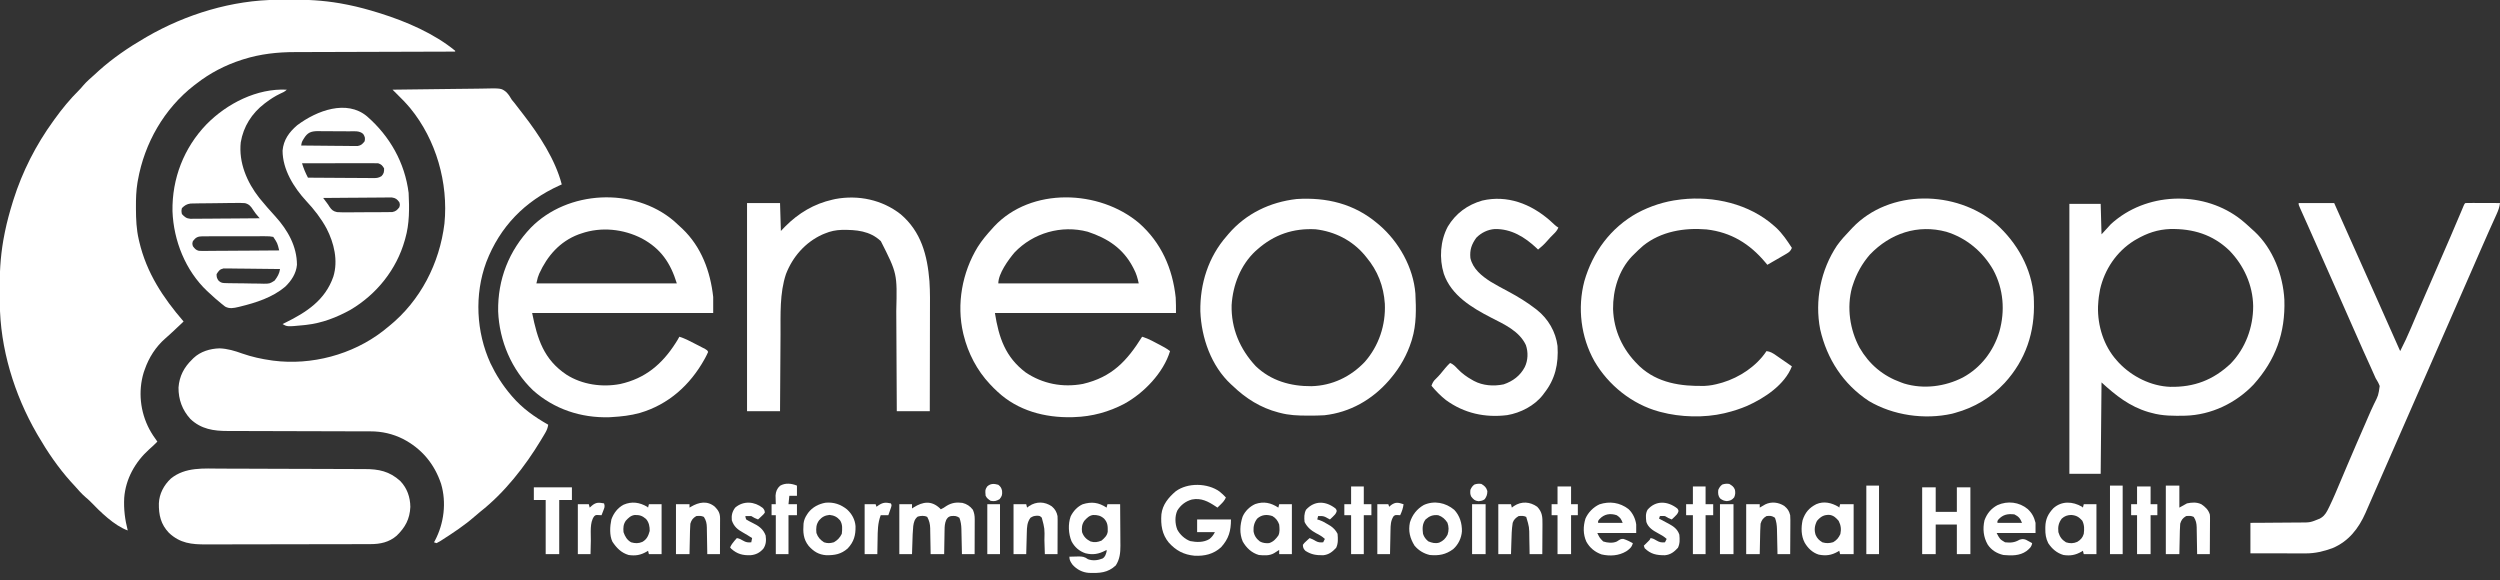 <?xml version="1.0" encoding="UTF-8"?>
<svg xmlns="http://www.w3.org/2000/svg" version="1.1" width="2955" height="686">
  <rect width="100%" height="100%" fill="#333333" stroke="none"/>
  <path d="M0 0 C1.121 -0.006 2.243 -0.011 3.398 -0.017 C5.765 -0.027 8.133 -0.033 10.5 -0.037 C14.028 -0.047 17.556 -0.078 21.084 -0.109 C41.274 -0.204 61.276 1.459 81.09 5.453 C82.146 5.662 83.202 5.871 84.29 6.087 C96.047 8.498 107.567 11.653 119.027 15.203 C119.971 15.495 120.915 15.787 121.887 16.088 C152.36 25.711 185.17 39.792 210.027 60.203 C210.027 60.533 210.027 60.863 210.027 61.203 C208.977 61.206 207.926 61.208 206.843 61.21 C181.182 61.269 155.521 61.345 129.86 61.439 C117.45 61.484 105.04 61.523 92.63 61.55 C81.803 61.573 70.977 61.606 60.15 61.652 C54.427 61.676 48.703 61.694 42.98 61.701 C37.573 61.707 32.167 61.727 26.76 61.757 C24.795 61.766 22.829 61.77 20.863 61.768 C0.121 61.755 -20.134 63.963 -39.973 70.203 C-40.729 70.44 -41.486 70.677 -42.266 70.92 C-61.622 77.144 -79.983 86.638 -95.973 99.203 C-96.861 99.871 -97.749 100.539 -98.664 101.227 C-133.947 128.675 -157.174 169.388 -164.973 213.203 C-165.151 214.207 -165.33 215.211 -165.514 216.246 C-167.055 225.809 -167.333 235.169 -167.285 244.828 C-167.283 245.621 -167.281 246.413 -167.279 247.23 C-167.225 259.437 -166.743 271.267 -163.973 283.203 C-163.774 284.075 -163.575 284.947 -163.371 285.845 C-154.719 322.688 -135.366 351.916 -110.973 380.203 C-113.637 382.726 -116.305 385.246 -118.973 387.766 C-119.716 388.47 -120.46 389.175 -121.227 389.9 C-124.858 393.326 -128.513 396.703 -132.285 399.973 C-143.849 410.018 -151.974 422.741 -156.973 437.203 C-157.366 438.323 -157.759 439.444 -158.164 440.598 C-164.861 462.882 -162.225 486.998 -151.473 507.453 C-148.661 512.654 -145.476 517.442 -141.973 522.203 C-145.115 525.451 -148.391 528.467 -151.785 531.453 C-168.203 546.266 -179.475 566.252 -181.157 588.662 C-181.842 602.023 -180.315 614.281 -176.973 627.203 C-192.876 621.55 -209.686 604.949 -221.375 592.801 C-223.12 591.055 -224.961 589.482 -226.848 587.891 C-231.674 583.725 -235.77 578.983 -239.973 574.203 C-241.431 572.62 -242.889 571.036 -244.348 569.453 C-259.201 552.901 -271.813 534.401 -282.973 515.203 C-283.692 513.973 -283.692 513.973 -284.425 512.717 C-311.109 466.642 -327.958 411.669 -328.176 358.23 C-328.181 357.109 -328.187 355.988 -328.193 354.832 C-328.202 352.465 -328.209 350.098 -328.213 347.73 C-328.222 344.202 -328.254 340.675 -328.285 337.146 C-328.379 316.957 -326.716 296.954 -322.723 277.141 C-322.409 275.556 -322.409 275.556 -322.089 273.94 C-319.678 262.183 -316.523 250.663 -312.973 239.203 C-312.681 238.259 -312.388 237.316 -312.087 236.343 C-301.553 202.982 -285.491 171.503 -264.973 143.203 C-264.219 142.154 -264.219 142.154 -263.45 141.084 C-254.666 128.909 -245.206 117.319 -234.519 106.759 C-232.797 105.026 -231.214 103.213 -229.66 101.328 C-225.494 96.502 -220.752 92.406 -215.973 88.203 C-214.389 86.745 -212.806 85.287 -211.223 83.828 C-194.67 68.975 -176.17 56.363 -156.973 45.203 C-156.152 44.724 -155.332 44.244 -154.487 43.75 C-108.412 17.066 -53.439 0.218 0 0 Z " fill="#FFFFFF" transform="translate(327.973,-0.203)"></path>
  <path d="M0 0 C16.76 -0.281 33.518 -0.492 50.28 -0.622 C58.063 -0.683 65.846 -0.768 73.628 -0.905 C80.416 -1.025 87.202 -1.102 93.991 -1.129 C97.582 -1.145 101.171 -1.181 104.761 -1.269 C128.347 -1.824 128.347 -1.824 134.16 2.622 C137.024 5.404 139.032 8.527 141 12 C141.995 13.244 143.01 14.473 144.059 15.672 C148.72 21.703 148.72 21.703 150.582 24.145 C152.023 26.031 153.48 27.904 154.938 29.777 C173.308 53.587 192.394 82.628 200 112 C199.103 112.401 198.206 112.802 197.281 113.215 C156.529 131.666 126.957 161.745 110.75 203.938 C96.618 242.287 98.801 286.392 115.763 323.464 C122.278 337.123 130.179 349.495 140 361 C140.45 361.53 140.9 362.059 141.363 362.605 C153.513 376.755 167.868 386.881 184 396 C183.42 399.754 182.375 402.476 180.445 405.738 C179.918 406.633 179.392 407.528 178.849 408.449 C178.28 409.394 177.711 410.339 177.125 411.312 C176.54 412.291 175.955 413.27 175.352 414.279 C156.604 445.361 132.357 476.322 103.707 498.848 C101.283 500.775 98.952 502.78 96.626 504.823 C84.954 515.005 71.959 523.59 58.938 531.938 C58.277 532.369 57.617 532.8 56.936 533.244 C55.34 534.246 53.674 535.134 52 536 C51.01 535.67 50.02 535.34 49 535 C49.58 533.944 49.58 533.944 50.172 532.867 C60.8 512.715 63.891 488.055 57.387 465.988 C49.547 442.398 34.453 424.259 12.312 412.812 C0.228 406.773 -12.561 403.842 -26.095 403.862 C-26.881 403.859 -27.667 403.856 -28.478 403.853 C-31.097 403.845 -33.717 403.844 -36.337 403.842 C-38.222 403.838 -40.106 403.832 -41.991 403.827 C-46.043 403.816 -50.095 403.807 -54.147 403.801 C-60.56 403.79 -66.974 403.77 -73.388 403.748 C-91.624 403.686 -109.86 403.632 -128.096 403.599 C-138.173 403.58 -148.25 403.551 -158.326 403.511 C-163.654 403.49 -168.981 403.474 -174.308 403.472 C-179.322 403.47 -184.335 403.454 -189.348 403.427 C-191.182 403.42 -193.016 403.418 -194.849 403.422 C-211.565 403.448 -226.216 401.236 -238.898 389.293 C-248.538 378.775 -253.139 366.179 -253 352 C-251.973 338.629 -246.528 328.247 -237 319 C-236.423 318.413 -235.845 317.827 -235.25 317.223 C-227.019 309.446 -215.695 306.086 -204.562 305.75 C-195.114 306.076 -186.514 308.689 -177.688 311.875 C-166.292 315.836 -154.939 318.347 -143 320 C-142.287 320.102 -141.573 320.203 -140.838 320.308 C-95.9 326.053 -47.545 313.233 -11.664 285.55 C-9.763 284.048 -7.879 282.528 -6 281 C-5.389 280.509 -4.779 280.018 -4.149 279.512 C32.959 249.476 55.593 205.337 61.348 158.145 C66.037 110.22 51.583 59.329 20.917 21.876 C15.927 15.93 10.582 10.393 5 5 C3.332 3.335 1.665 1.668 0 0 Z " fill="#FFFFFF" transform="translate(464,106)"></path>
  <path d="M0 0 C0.855 0.745 1.709 1.49 2.59 2.258 C5.089 4.475 7.55 6.729 10 9 C10.593 9.527 11.186 10.054 11.797 10.598 C33.594 30.89 45.553 62.067 47.126 91.345 C48.387 130.39 36.846 162.436 10.738 191.52 C-10.253 213.552 -39.354 227.467 -69.828 228.348 C-83.353 228.637 -96.901 228.747 -110 225 C-111.191 224.683 -112.382 224.366 -113.609 224.039 C-135.828 217.43 -152.086 204.504 -169 189 C-169.33 224.64 -169.66 260.28 -170 297 C-182.21 297 -194.42 297 -207 297 C-207 191.73 -207 86.46 -207 -22 C-194.79 -22 -182.58 -22 -170 -22 C-169.505 -4.18 -169.505 -4.18 -169 14 C-163.555 8.06 -163.555 8.06 -158 2 C-155.732 -0.052 -153.606 -1.929 -151.188 -3.75 C-150.605 -4.196 -150.022 -4.643 -149.422 -5.102 C-106.002 -37.608 -41.062 -35.853 0 0 Z M-128 20 C-128.873 20.507 -129.745 21.013 -130.645 21.535 C-151.382 34.573 -165.341 55.452 -170.75 79.125 C-171.918 85.071 -172.696 90.949 -173 97 C-173.041 97.699 -173.083 98.397 -173.125 99.117 C-173.815 121.967 -166.381 145.896 -151 163 C-149.817 164.323 -149.817 164.323 -148.609 165.672 C-133.07 182.12 -110.51 193.445 -87.727 194.238 C-59.59 194.748 -37.197 186.288 -16.5 166.938 C1.192 148.714 10.285 123.938 10.247 98.78 C9.859 74.044 -0.791 50.578 -18 33 C-37.673 14.181 -60.782 7.239 -87.652 7.695 C-102.634 8.236 -115.106 12.514 -128 20 Z " fill="#FFFFFF" transform="translate(2653,263)"></path>
  <path d="M0 0 C26.277 23.141 39.688 53.667 43.371 88.113 C43.733 94.187 43.684 100.279 43.684 106.363 C-26.936 106.363 -97.556 106.363 -170.316 106.363 C-165.707 135.557 -157.953 158.371 -134.098 176.488 C-113.908 190.1 -90.389 194.635 -66.379 190.176 C-32.003 182.145 -14.282 163.1 3.684 134.363 C7.726 135.626 11.407 137.12 15.16 139.078 C16.16 139.6 17.161 140.121 18.191 140.658 C19.22 141.2 20.249 141.742 21.309 142.301 C22.863 143.108 22.863 143.108 24.449 143.932 C28.757 146.189 32.857 148.341 36.684 151.363 C28.914 176.979 5.814 200.902 -17.262 213.578 C-35.608 223.264 -55.545 228.721 -76.316 229.363 C-77.214 229.403 -78.111 229.443 -79.035 229.484 C-111.372 230.256 -143.219 221.775 -167.215 199.379 C-167.908 198.714 -168.602 198.049 -169.316 197.363 C-170.162 196.559 -171.008 195.755 -171.879 194.926 C-172.683 194.08 -173.488 193.235 -174.316 192.363 C-174.958 191.705 -175.6 191.046 -176.262 190.367 C-191.46 174.243 -202.057 153.858 -207.316 132.363 C-207.479 131.707 -207.641 131.05 -207.808 130.374 C-215.882 95.87 -209.044 58.295 -190.629 28.238 C-185.604 20.295 -179.664 13.271 -173.316 6.363 C-172.653 5.617 -171.989 4.871 -171.305 4.102 C-127.528 -42.714 -46.872 -39.559 0 0 Z M-147.133 34.785 C-154.387 43.35 -166.316 59.742 -166.316 71.363 C-111.536 71.363 -56.756 71.363 -0.316 71.363 C-1.76 64.867 -3.082 60.06 -6.066 54.363 C-6.424 53.669 -6.782 52.975 -7.151 52.26 C-18.846 29.892 -37.156 18.028 -60.625 10.27 C-91.729 2.046 -125.052 11.641 -147.133 34.785 Z " fill="#FFFFFF" transform="translate(1346.316,263.637)"></path>
  <path d="M0 0 C2.54 2.235 5.011 4.526 7.469 6.852 C8.292 7.611 9.116 8.37 9.965 9.152 C32.478 30.612 43.095 59.483 46.469 89.852 C46.469 96.122 46.469 102.392 46.469 108.852 C-24.151 108.852 -94.771 108.852 -167.531 108.852 C-161.344 139.788 -153.749 163.811 -126.973 181.695 C-108.466 193.546 -84.758 196.871 -63.32 192.724 C-33.886 186.143 -14.073 169.471 1.927 144.514 C4.33 140.758 4.33 140.758 6.469 136.852 C12.822 138.811 18.531 141.815 24.402 144.874 C26.29 145.856 28.183 146.827 30.076 147.797 C31.276 148.419 32.476 149.041 33.676 149.664 C34.764 150.227 35.851 150.791 36.972 151.371 C39.469 152.852 39.469 152.852 40.469 154.852 C39.494 157.132 38.462 159.241 37.281 161.414 C36.744 162.406 36.744 162.406 36.196 163.417 C19.17 194.012 -6.269 216.953 -40.216 226.944 C-51.195 229.981 -62.182 231.204 -73.531 231.852 C-74.532 231.912 -75.532 231.973 -76.562 232.035 C-109.885 232.931 -141.511 222.472 -166.398 200.297 C-191.861 175.988 -206.342 141.784 -207.715 106.832 C-208.341 69.306 -195.038 35.147 -169.071 7.988 C-125.637 -36.238 -47.574 -40.379 0 0 Z M-109.531 14.852 C-110.592 15.214 -111.653 15.576 -112.746 15.949 C-134.913 24.365 -149.557 41.283 -159.156 62.281 C-160.871 66.515 -160.871 66.515 -162.531 73.852 C-107.751 73.852 -52.971 73.852 3.469 73.852 C-3.944 49.76 -15.263 32.887 -37.746 20.742 C-59.722 9.429 -86.02 6.693 -109.531 14.852 Z " fill="#FFFFFF" transform="translate(796.531,261.148)"></path>
  <path d="M0 0 C13.86 0 27.72 0 42 0 C43.852 4.177 43.852 4.177 45.742 8.438 C54.201 27.499 62.678 46.552 71.25 65.562 C78.473 81.583 85.634 97.63 92.758 113.694 C96.969 123.186 101.187 132.674 105.405 142.163 C107.536 146.956 109.666 151.749 111.797 156.543 C112.519 158.168 113.242 159.793 113.964 161.419 C115.976 165.946 117.988 170.473 120 175 C124.7 165.88 128.98 156.668 132.966 147.217 C134.577 143.398 136.204 139.586 137.828 135.773 C138.167 134.977 138.506 134.181 138.855 133.361 C142.724 124.279 146.673 115.233 150.625 106.188 C152.06 102.901 153.495 99.615 154.93 96.328 C155.277 95.533 155.624 94.738 155.982 93.919 C160.822 82.831 165.625 71.726 170.431 60.623 C172.053 56.879 173.678 53.136 175.305 49.395 C176.412 46.846 177.518 44.298 178.625 41.75 C178.893 41.134 179.16 40.517 179.436 39.882 C183.92 29.554 188.323 19.195 192.663 8.806 C193.301 7.283 193.301 7.283 193.953 5.73 C194.326 4.837 194.699 3.944 195.083 3.024 C196 1 196 1 197 0 C200.03 -0.089 203.037 -0.115 206.066 -0.098 C206.975 -0.096 207.884 -0.095 208.82 -0.093 C211.734 -0.088 214.648 -0.075 217.562 -0.062 C219.533 -0.057 221.504 -0.053 223.475 -0.049 C228.316 -0.038 233.158 -0.021 238 0 C237.418 4.763 235.988 8.765 234 13.09 C233.693 13.774 233.386 14.457 233.069 15.162 C232.403 16.644 231.733 18.125 231.06 19.604 C229.221 23.651 227.406 27.709 225.586 31.766 C225.016 33.032 225.016 33.032 224.435 34.325 C220.428 43.248 216.522 52.215 212.625 61.188 C211.201 64.462 209.776 67.737 208.352 71.012 C207.995 71.83 207.639 72.649 207.273 73.492 C203.204 82.838 199.102 92.169 195 101.5 C189.144 114.823 183.309 128.156 177.5 141.5 C169.466 159.951 161.381 178.38 153.284 196.803 C149.437 205.556 145.593 214.309 141.75 223.062 C141.372 223.922 140.995 224.782 140.606 225.668 C135.45 237.412 130.302 249.159 125.165 260.91 C119.737 273.326 114.29 285.734 108.84 298.141 C104.339 308.387 99.844 318.636 95.365 328.892 C93.394 333.406 91.417 337.918 89.439 342.429 C88.068 345.559 86.699 348.691 85.335 351.824 C83.731 355.511 82.116 359.193 80.5 362.875 C80.032 363.956 79.563 365.038 79.081 366.152 C70.938 384.631 59.072 399.924 39.93 407.941 C29.553 411.691 19.572 414.133 8.504 414.114 C7.435 414.114 7.435 414.114 6.343 414.114 C4.011 414.113 1.68 414.106 -0.652 414.098 C-2.279 414.096 -3.906 414.094 -5.532 414.093 C-9.795 414.09 -14.058 414.08 -18.321 414.069 C-23.445 414.057 -28.57 414.052 -33.694 414.046 C-41.463 414.037 -49.231 414.017 -57 414 C-57 402.12 -57 390.24 -57 378 C-51.835 377.974 -46.669 377.948 -41.348 377.922 C-38.062 377.897 -34.776 377.87 -31.49 377.84 C-26.283 377.792 -21.076 377.748 -15.868 377.729 C-11.666 377.714 -7.465 377.679 -3.263 377.632 C-1.666 377.617 -0.068 377.609 1.529 377.608 C13.784 377.609 13.784 377.609 25 373 C25.628 372.618 26.256 372.237 26.903 371.843 C31.235 368.989 33.328 364.853 35.555 360.309 C36.068 359.27 36.068 359.27 36.591 358.211 C41.124 348.88 45.098 339.3 49.12 329.741 C51.626 323.785 54.149 317.836 56.672 311.887 C56.931 311.275 57.19 310.664 57.457 310.034 C64.673 293.004 72.067 276.052 79.469 259.103 C80.349 257.079 81.222 255.053 82.089 253.024 C84.312 247.824 86.613 242.686 89.064 237.589 C94.235 227.35 94.235 227.35 95.797 216.25 C94.533 212.862 92.905 210.072 91 207 C90.015 204.925 89.105 202.826 88.197 200.716 C87.185 198.371 86.137 196.046 85.077 193.722 C82.691 188.484 80.318 183.241 77.949 177.996 C77.537 177.083 77.124 176.169 76.699 175.228 C72.44 165.786 68.276 156.303 64.125 146.812 C57.816 132.396 51.462 118.001 45.062 103.625 C37.649 86.969 30.263 70.302 22.905 53.622 C19.041 44.864 15.163 36.113 11.254 27.375 C10.498 25.682 9.742 23.99 8.985 22.297 C7.568 19.125 6.146 15.955 4.722 12.787 C4.092 11.378 3.462 9.968 2.832 8.559 C2.398 7.598 2.398 7.598 1.954 6.618 C0 2.227 0 2.227 0 0 Z " fill="#FFFFFF" transform="translate(2717,240)"></path>
  <path d="M0 0 C0.812 0.677 1.624 1.354 2.461 2.051 C25.605 22.019 42.59 52.288 45 83 C45.89 101.101 46.314 119.504 41 137 C40.687 138.037 40.687 138.037 40.367 139.094 C35.243 155.334 26.951 170.019 16 183 C15.259 183.882 14.518 184.763 13.754 185.672 C-6.058 208.415 -32.319 223.465 -62.557 226.832 C-68.674 227.252 -74.809 227.245 -80.938 227.25 C-81.677 227.251 -82.416 227.251 -83.178 227.252 C-94.077 227.236 -104.413 226.829 -115 224 C-115.651 223.834 -116.302 223.667 -116.973 223.496 C-137.943 218.041 -155.495 206.938 -171 192 C-171.634 191.429 -172.268 190.858 -172.922 190.27 C-196.444 168.483 -207.963 135.323 -209.188 103.969 C-209.701 71.359 -199.716 39.668 -178 15 C-177.303 14.17 -176.605 13.34 -175.887 12.484 C-155.175 -11.597 -126.729 -25.203 -95.375 -28.75 C-60.03 -30.986 -27.401 -23.182 0 0 Z M-142 31 C-142.709 31.625 -143.418 32.25 -144.148 32.895 C-161.696 49.367 -170.769 72.977 -172.223 96.621 C-172.894 124.21 -162.407 148.74 -143.75 168.75 C-125.626 186.14 -102.412 192.649 -77.896 192.475 C-53.524 191.855 -31.641 181.45 -14.875 163.812 C1.787 144.901 10.025 120.141 8.875 95.062 C7.498 74.276 0.436 55.979 -13 40 C-13.697 39.14 -14.395 38.28 -15.113 37.395 C-29.926 19.928 -50.362 9.656 -73 7 C-99.428 5.602 -122.02 13.277 -142 31 Z " fill="#FFFFFF" transform="translate(1628,264)"></path>
  <path d="M0 0 C24.842 22.163 42.241 52.797 44.551 86.516 C44.582 87.454 44.613 88.392 44.645 89.359 C44.683 90.367 44.683 90.367 44.723 91.395 C45.963 128.045 35.05 160.824 10.089 188.057 C-6.213 205.492 -25.38 217.016 -48.355 223.359 C-49.585 223.701 -50.815 224.043 -52.082 224.395 C-84.638 231.64 -121.707 226.371 -150.355 209.359 C-180.623 189.521 -199.914 159.688 -207.894 124.736 C-214.519 90.615 -207.239 54.437 -188.043 25.609 C-183.306 19.025 -177.978 13.182 -172.355 7.359 C-171.542 6.483 -170.729 5.606 -169.891 4.703 C-125.851 -41.549 -47.133 -40.025 0 0 Z M-149.121 36.242 C-158.394 46.909 -165.049 58.885 -169.355 72.359 C-169.835 73.833 -169.835 73.833 -170.324 75.336 C-176.644 98.919 -172.848 125.045 -161.355 146.359 C-149.836 166.169 -133.712 179.659 -112.355 187.359 C-111.161 187.794 -109.966 188.228 -108.734 188.676 C-85.782 195.646 -60.412 192.379 -39.301 181.559 C-18.028 170.051 -3.053 150.419 3.859 127.43 C10.832 102.88 8.856 76.956 -3.355 54.359 C-15.569 32.934 -35.166 16.539 -58.777 9.324 C-92.711 0.174 -125.109 11.213 -149.121 36.242 Z " fill="#FFFFFF" transform="translate(2359.355,264.641)"></path>
  <path d="M0 0 C2.022 0.004 4.045 0.007 6.067 0.01 C11.511 0.019 16.955 0.035 22.399 0.054 C25.807 0.066 29.216 0.076 32.625 0.087 C43.313 0.12 54.001 0.158 64.689 0.202 C76.987 0.253 89.285 0.287 101.584 0.307 C111.124 0.324 120.664 0.356 130.204 0.399 C135.888 0.425 141.572 0.444 147.257 0.447 C152.599 0.45 157.94 0.472 163.282 0.508 C165.235 0.518 167.188 0.522 169.14 0.518 C185.989 0.49 198.744 3.034 211.56 14.71 C219.584 23.119 223.301 33.792 223.399 45.277 C222.737 59.662 217.387 69.447 207.185 79.335 C198.23 87.03 187.871 89.235 176.43 89.232 C175.529 89.236 174.627 89.24 173.698 89.244 C170.676 89.255 167.654 89.258 164.632 89.262 C162.465 89.268 160.298 89.275 158.131 89.282 C151.014 89.303 143.896 89.314 136.778 89.323 C134.325 89.328 131.872 89.332 129.419 89.336 C117.892 89.355 106.365 89.369 94.838 89.377 C81.546 89.387 68.255 89.414 54.964 89.454 C44.682 89.484 34.399 89.499 24.117 89.502 C17.98 89.505 11.844 89.513 5.707 89.539 C-0.071 89.562 -5.849 89.566 -11.628 89.556 C-13.741 89.555 -15.855 89.562 -17.968 89.575 C-35.157 89.681 -48.697 88.265 -61.847 76.019 C-71.603 65.844 -74.065 54.751 -73.839 41.097 C-73.41 29.758 -67.863 19.365 -59.597 11.679 C-42.534 -2.133 -20.725 -0.076 0 0 Z " fill="#FFFFFF" transform="translate(261.628,553.915)"></path>
  <path d="M0 0 C24.167 20.631 31.431 48.398 33.918 79.039 C34.789 91.865 34.562 104.753 34.515 117.602 C34.503 121.663 34.502 125.724 34.499 129.785 C34.493 137.438 34.477 145.09 34.457 152.743 C34.434 161.471 34.423 170.2 34.413 178.928 C34.392 196.848 34.356 214.768 34.312 232.688 C21.442 232.688 8.572 232.688 -4.688 232.688 C-4.707 228.309 -4.727 223.93 -4.748 219.419 C-4.815 204.89 -4.892 190.362 -4.975 175.833 C-5.025 167.032 -5.071 158.23 -5.109 149.429 C-5.143 141.748 -5.183 134.067 -5.23 126.386 C-5.255 122.328 -5.277 118.269 -5.291 114.211 C-4.178 69.974 -4.178 69.974 -23.531 31.723 C-36.533 19.451 -52.617 18.203 -69.637 18.41 C-76.863 18.634 -82.97 19.907 -89.688 22.688 C-90.694 23.1 -91.701 23.512 -92.738 23.938 C-112.827 33.109 -127.754 50.127 -135.664 70.645 C-143.256 93.217 -141.993 118.74 -142.102 142.258 C-142.12 144.889 -142.14 147.52 -142.16 150.15 C-142.206 156.287 -142.243 162.424 -142.277 168.561 C-142.316 175.567 -142.365 182.574 -142.415 189.58 C-142.517 203.949 -142.605 218.318 -142.688 232.688 C-155.558 232.688 -168.428 232.688 -181.688 232.688 C-181.688 151.507 -181.688 70.328 -181.688 -13.312 C-168.817 -13.312 -155.947 -13.312 -142.688 -13.312 C-142.357 -2.422 -142.028 8.467 -141.688 19.688 C-139.976 17.914 -138.264 16.14 -136.5 14.312 C-120.858 -1.42 -102.438 -12.43 -80.688 -17.312 C-79.616 -17.556 -78.545 -17.8 -77.441 -18.051 C-50.155 -23.161 -21.896 -17.243 0 0 Z " fill="#FFFFFF" transform="translate(1064.688,253.312)"></path>
  <path d="M0 0 C0.807 0.713 1.614 1.426 2.445 2.16 C9.944 9.2 15.411 17.437 21 26 C19.566 29.576 17.977 30.95 14.676 32.875 C13.811 33.385 12.947 33.896 12.057 34.422 C11.151 34.943 10.246 35.463 9.312 36 C7.983 36.781 7.983 36.781 6.627 37.578 C1.773 40.424 -3.11 43.217 -8 46 C-9.143 44.623 -9.143 44.623 -10.309 43.219 C-28.766 21.182 -50.899 7.499 -79.856 4.181 C-106.165 1.961 -133.755 6.5 -154.799 23.449 C-158.718 26.788 -162.381 30.34 -166 34 C-166.675 34.665 -167.351 35.33 -168.047 36.016 C-183.712 52.543 -190.583 75.904 -190.351 98.284 C-189.567 123.709 -178.99 146.252 -161 164 C-160.334 164.665 -159.667 165.33 -158.98 166.016 C-137.81 185.805 -109.979 189.757 -82.195 189.141 C-75.915 188.864 -70.044 187.748 -64 186 C-62.48 185.582 -62.48 185.582 -60.93 185.156 C-40.73 179.038 -20.762 165.768 -9 148 C-4.514 148.551 -1.733 150.262 1.957 152.816 C2.779 153.38 2.779 153.38 3.617 153.956 C5.354 155.15 7.083 156.356 8.812 157.562 C9.994 158.378 11.175 159.192 12.357 160.006 C15.244 161.995 18.124 163.995 21 166 C12.616 187.775 -11.318 203.563 -31.875 212.75 C-40.041 216.241 -48.372 218.915 -57 221 C-58 221.248 -58 221.248 -59.02 221.5 C-82.492 227.01 -110.817 226.208 -134 220 C-135.039 219.727 -135.039 219.727 -136.098 219.449 C-167.938 210.748 -195.961 188.235 -212.441 159.863 C-228.396 131.426 -232.606 96.922 -224.3 65.337 C-214.447 31.064 -193.247 2.281 -161.807 -15.221 C-146.357 -23.446 -129.421 -28.98 -112 -31 C-110.747 -31.164 -110.747 -31.164 -109.469 -31.332 C-71.189 -35.656 -29.18 -25.987 0 0 Z " fill="#FFFFFF" transform="translate(2097,267)"></path>
  <path d="M0 0 C27.031 23.509 44.793 54.851 49.275 90.566 C50.168 108.718 50.367 126.995 45.275 144.566 C45.093 145.225 44.912 145.883 44.724 146.562 C35 181.114 11.471 210.388 -19.236 228.628 C-35.533 237.68 -53.075 244.503 -71.725 246.566 C-72.704 246.675 -73.684 246.785 -74.693 246.898 C-94.314 248.794 -94.314 248.794 -99.725 245.566 C-98.709 245.07 -97.693 244.573 -96.646 244.062 C-71.453 231.671 -49.337 217.315 -39.725 189.566 C-33.851 170.631 -38.866 149.812 -47.702 132.67 C-54.184 120.718 -62.419 110.071 -71.725 100.191 C-86.474 84.201 -99.725 62.88 -99.725 40.566 C-98.544 27.796 -92.08 18.92 -82.514 10.656 C-58.931 -7.011 -23.93 -19.899 0 0 Z M-74.725 26.566 C-77.028 30.349 -77.028 30.349 -77.725 34.566 C-68.684 34.682 -59.644 34.771 -50.603 34.825 C-46.405 34.851 -42.207 34.886 -38.009 34.943 C-33.957 34.998 -29.905 35.027 -25.852 35.04 C-24.307 35.05 -22.762 35.068 -21.217 35.095 C-19.05 35.131 -16.885 35.136 -14.718 35.134 C-13.486 35.145 -12.253 35.156 -10.983 35.167 C-6.803 34.396 -5.331 32.855 -2.725 29.566 C-1.925 25.728 -2.306 24.214 -4.428 20.927 C-8.831 16.779 -15.443 17.793 -21.092 17.796 C-22.4 17.784 -23.708 17.773 -25.056 17.76 C-27.821 17.739 -30.586 17.738 -33.352 17.749 C-36.883 17.761 -40.41 17.713 -43.94 17.65 C-47.324 17.599 -50.707 17.607 -54.092 17.609 C-55.352 17.583 -56.613 17.558 -57.912 17.531 C-66.352 17.642 -70.295 19.264 -74.725 26.566 Z M-76.725 55.566 C-74.891 61.565 -72.651 67.015 -69.725 72.566 C-58.859 72.659 -47.993 72.73 -37.127 72.773 C-32.081 72.794 -27.036 72.822 -21.99 72.868 C-17.121 72.911 -12.252 72.935 -7.382 72.945 C-5.525 72.953 -3.667 72.967 -1.81 72.989 C0.793 73.018 3.394 73.022 5.997 73.02 C6.764 73.034 7.532 73.049 8.323 73.064 C11.964 73.036 14.098 72.675 17.226 70.752 C20.072 67.716 20.348 65.689 20.275 61.566 C18.189 58.139 17.101 56.841 13.275 55.566 C10.4 55.474 7.549 55.44 4.673 55.452 C3.795 55.452 2.917 55.452 2.012 55.452 C-0.894 55.453 -3.799 55.46 -6.705 55.468 C-8.719 55.47 -10.732 55.472 -12.746 55.473 C-18.048 55.476 -23.349 55.486 -28.651 55.497 C-34.06 55.507 -39.47 55.512 -44.879 55.517 C-55.494 55.528 -66.109 55.545 -76.725 55.566 Z M-51.725 96.566 C-50.33 98.486 -48.917 100.382 -47.462 102.257 C-45.725 104.566 -45.725 104.566 -44.339 106.845 C-41.762 110.625 -39.914 112.312 -35.362 113.284 C-31.04 113.578 -26.794 113.6 -22.467 113.523 C-20.875 113.521 -19.282 113.521 -17.69 113.525 C-14.362 113.523 -11.037 113.494 -7.709 113.444 C-3.451 113.382 0.805 113.377 5.065 113.391 C8.349 113.397 11.632 113.379 14.916 113.352 C16.486 113.341 18.057 113.337 19.627 113.339 C21.822 113.338 24.015 113.304 26.209 113.26 C27.456 113.247 28.703 113.234 29.988 113.221 C34.16 112.39 35.663 110.859 38.275 107.566 C39.109 104.566 39.109 104.566 38.275 101.566 C35.496 97.91 34.04 96.686 29.447 95.965 C27.933 95.95 26.419 95.963 24.905 95.998 C24.075 95.998 23.245 95.997 22.391 95.996 C19.657 96 16.926 96.038 14.193 96.078 C12.295 96.087 10.396 96.094 8.498 96.099 C3.508 96.118 -1.481 96.167 -6.471 96.223 C-11.565 96.274 -16.659 96.297 -21.754 96.322 C-31.744 96.375 -41.734 96.461 -51.725 96.566 Z " fill="#FFFFFF" transform="translate(433.725,137.434)"></path>
  <path d="M0 0 C-2.481 2.481 -4.929 3.412 -8.125 4.875 C-14.005 7.697 -19.228 11.082 -24.438 15 C-25.411 15.729 -25.411 15.729 -26.405 16.472 C-41.369 27.99 -51.268 43.492 -54.438 62.25 C-57.003 86.225 -47.064 109.442 -32.449 128.035 C-26.247 135.543 -19.94 142.926 -13.312 150.062 C1.108 166.045 11.974 185.117 12 207 C11.144 217.269 5.304 226.013 -2 233 C-16.967 245.583 -36.498 251.826 -55.188 256.375 C-56.211 256.627 -56.211 256.627 -57.256 256.884 C-62.89 258.174 -67.752 259.256 -72.957 256.348 C-73.899 255.594 -74.842 254.839 -75.812 254.062 C-76.325 253.656 -76.838 253.25 -77.366 252.832 C-82.437 248.767 -87.275 244.459 -92 240 C-93.089 239.008 -93.089 239.008 -94.199 237.996 C-119.772 213.801 -133.836 178.469 -135.125 143.621 C-135.779 105.072 -121.68 68.741 -94.926 40.961 C-70.728 16.33 -35.195 -1.831 0 0 Z M-124 140 C-124.668 143.372 -124.668 143.372 -124 147 C-120.855 150.397 -118.683 152.251 -114.014 152.601 C-112.484 152.616 -110.954 152.603 -109.424 152.568 C-108.585 152.568 -107.745 152.569 -106.88 152.57 C-104.12 152.566 -101.361 152.528 -98.602 152.488 C-96.682 152.479 -94.762 152.472 -92.843 152.467 C-87.802 152.448 -82.762 152.399 -77.722 152.343 C-72.574 152.292 -67.426 152.269 -62.277 152.244 C-52.185 152.191 -42.092 152.105 -32 152 C-32.394 151.557 -32.788 151.114 -33.194 150.658 C-35.603 147.907 -37.828 145.275 -39.769 142.167 C-42.447 137.915 -44.441 135.405 -49.413 134.113 C-53.691 133.791 -57.855 133.793 -62.137 133.918 C-63.705 133.929 -65.274 133.936 -66.842 133.939 C-70.117 133.956 -73.389 134.005 -76.663 134.081 C-80.853 134.177 -85.041 134.217 -89.232 134.235 C-93.242 134.256 -97.252 134.305 -101.262 134.355 C-102.022 134.363 -102.783 134.37 -103.567 134.377 C-105.726 134.403 -107.883 134.448 -110.042 134.501 C-111.881 134.536 -111.881 134.536 -113.757 134.572 C-118.245 135.164 -120.84 136.84 -124 140 Z M-111 179 C-111.833 182 -111.833 182 -111 185 C-108.997 187.728 -107.399 189.687 -103.992 190.449 C-101.49 190.616 -99.035 190.618 -96.528 190.568 C-95.108 190.569 -95.108 190.569 -93.659 190.57 C-90.536 190.566 -87.415 190.527 -84.293 190.488 C-82.125 190.479 -79.958 190.472 -77.79 190.467 C-72.09 190.448 -66.391 190.399 -60.691 190.343 C-54.873 190.292 -49.055 190.269 -43.236 190.244 C-31.824 190.191 -20.412 190.105 -9 190 C-11.127 181.299 -11.127 181.299 -16 174 C-19.133 173.388 -21.501 173.187 -24.636 173.24 C-25.507 173.231 -26.377 173.222 -27.274 173.213 C-30.151 173.191 -33.026 173.214 -35.902 173.238 C-37.902 173.237 -39.903 173.233 -41.903 173.228 C-46.095 173.224 -50.287 173.241 -54.479 173.273 C-59.851 173.312 -65.221 173.303 -70.593 173.278 C-74.724 173.264 -78.854 173.274 -82.985 173.292 C-84.965 173.298 -86.946 173.297 -88.926 173.288 C-91.696 173.28 -94.464 173.304 -97.234 173.337 C-98.051 173.329 -98.869 173.32 -99.711 173.311 C-105.126 173.422 -107.589 174.467 -111 179 Z M-83 218 C-83.073 221.642 -82.56 223.293 -80.304 226.14 C-77.392 228.491 -75.787 228.543 -72.073 228.629 C-70.878 228.664 -69.683 228.699 -68.452 228.735 C-67.163 228.749 -65.874 228.763 -64.547 228.777 C-63.204 228.798 -61.861 228.818 -60.519 228.839 C-57.704 228.877 -54.89 228.896 -52.076 228.906 C-48.485 228.922 -44.899 229.008 -41.31 229.111 C-38.535 229.178 -35.762 229.195 -32.986 229.199 C-31.025 229.215 -29.064 229.281 -27.104 229.349 C-20.121 229.281 -20.121 229.281 -14.391 225.645 C-11.079 221.272 -8.77 217.484 -8 212 C-17.04 211.861 -26.08 211.754 -35.122 211.689 C-39.32 211.658 -43.518 211.615 -47.716 211.547 C-51.768 211.482 -55.82 211.446 -59.873 211.431 C-61.418 211.42 -62.963 211.398 -64.508 211.366 C-66.675 211.322 -68.839 211.316 -71.007 211.319 C-72.239 211.306 -73.471 211.292 -74.741 211.278 C-79.37 212.303 -80.428 214.076 -83 218 Z " fill="#FFFFFF" transform="translate(339,106)"></path>
  <path d="M0 0 C1.699 1.536 3.39 3.083 5.066 4.645 C7.189 6.638 7.189 6.638 10.125 8.492 C8.708 11.744 7 13.806 4.438 16.242 C1.665 18.935 -0.94 21.668 -3.438 24.617 C-6.625 28.333 -10.085 31.398 -13.875 34.492 C-14.434 33.947 -14.994 33.402 -15.57 32.84 C-29.441 19.795 -45.506 9.833 -65.043 10.215 C-73.378 10.818 -80.991 14.532 -86.875 20.492 C-92.537 28.399 -94.745 34.773 -93.875 44.492 C-91.024 57.282 -80.444 65.764 -69.875 72.492 C-63.053 76.598 -56.029 80.35 -49 84.086 C-37.691 90.134 -27.031 96.642 -16.875 104.492 C-16.33 104.913 -15.785 105.334 -15.223 105.768 C-1.998 116.236 7.04 131.646 9.125 148.492 C10.408 169.614 6.494 187.707 -6.875 204.492 C-7.346 205.128 -7.816 205.763 -8.301 206.418 C-18.203 219.124 -34.654 227.536 -50.341 230.179 C-76.574 233.424 -101.256 228.04 -122.758 212.395 C-129.158 207.34 -134.615 201.713 -139.875 195.492 C-138.662 192.035 -137.529 189.82 -134.812 187.367 C-130.812 183.559 -127.425 179.359 -123.988 175.043 C-122.059 172.714 -120.051 170.589 -117.875 168.492 C-113.95 170.068 -111.675 172.623 -108.812 175.68 C-103.707 180.961 -98.31 184.902 -91.875 188.492 C-91.153 188.902 -90.431 189.312 -89.688 189.734 C-79.094 195.404 -66.261 196.241 -54.578 193.805 C-43.69 190.114 -34.89 183.56 -29.562 173.305 C-25.72 165.344 -25.406 155.641 -28.312 147.305 C-36.047 130.797 -53.946 122.821 -69.311 114.958 C-92.164 103.214 -116.586 88.573 -125.312 62.992 C-130.877 44.827 -129.487 24.139 -120.602 7.375 C-111.242 -8.253 -97.294 -18.448 -79.875 -23.445 C-50.186 -30.317 -22.392 -19.532 0 0 Z " fill="#FFFFFF" transform="translate(1831.875,260.508)"></path>
  <path d="M0 0 C2.657 2.181 5.166 4.472 7.5 7 C6.023 10.452 4.062 12.65 1.375 15.25 C0.651 15.956 -0.074 16.663 -0.82 17.391 C-1.375 17.922 -1.929 18.453 -2.5 19 C-3.534 18.294 -3.534 18.294 -4.59 17.574 C-13.619 11.592 -21.738 7.288 -32.719 9.434 C-40.159 11.485 -46.005 15.994 -50 22.625 C-52.993 29.505 -52.656 37.939 -50 44.875 C-46.873 50.887 -41.086 56.205 -34.676 58.562 C-27.1 60.086 -18.819 60.287 -12.051 56.215 C-9.117 53.916 -7.154 51.308 -5.5 48 C-12.43 48 -19.36 48 -26.5 48 C-26.5 43.05 -26.5 38.1 -26.5 33 C-13.3 33 -0.1 33 13.5 33 C13.5 46.329 10.966 55.859 1.77 65.887 C-7.181 74.018 -17.602 76.409 -29.5 75.875 C-42.245 74.687 -51.486 69.816 -60.004 60.324 C-68.066 50.565 -69.633 39.222 -68.728 26.961 C-67.39 15.437 -60.381 7.066 -51.871 -0.238 C-37.71 -10.76 -14.076 -10.139 0 0 Z " fill="#FFFFFF" transform="translate(1441.5,581)"></path>
  <path d="M0 0 C0.33 -1.32 0.66 -2.64 1 -4 C5.95 -4 10.9 -4 16 -4 C16.068 3.52 16.123 11.04 16.155 18.56 C16.171 22.053 16.192 25.545 16.226 29.038 C16.266 33.064 16.28 37.091 16.293 41.117 C16.308 42.356 16.324 43.595 16.34 44.872 C16.342 53.474 15.592 60.959 10.875 68.312 C1.327 77.238 -8.492 77.555 -20.898 77.141 C-28.55 76.629 -35.133 73.186 -40.25 67.5 C-42.599 64.144 -44 62.14 -44 58 C-41.27 57.919 -38.543 57.859 -35.812 57.812 C-34.659 57.775 -34.659 57.775 -33.482 57.736 C-28.745 57.675 -25.934 58.085 -22 61 C-16.301 63.09 -10.262 62.353 -4.734 60.125 C-1.588 58.084 -1.025 55.523 0 52 C0 51.34 0 50.68 0 50 C-0.519 50.277 -1.039 50.554 -1.574 50.84 C-9.401 54.905 -16.118 56.118 -24.875 54 C-32.252 51.605 -37.964 46.582 -41.5 39.688 C-45.083 30.88 -45.738 19.565 -42.5 10.438 C-39.515 4.258 -34.655 -1.041 -28.375 -3.938 C-17.667 -7.309 -9.36 -6.127 0 0 Z M-26.312 15.562 C-29.239 19.79 -29.655 23.983 -29 29 C-27.119 34.331 -24.034 37.382 -19 40 C-14.128 41.451 -10.699 40.88 -6 39 C-2.472 35.943 0.741 33.087 1.336 28.293 C1.415 22.037 1.453 17.824 -3 13 C-7.003 9.483 -10.598 8.64 -15.941 8.719 C-20.526 9.345 -23.333 12.261 -26.312 15.562 Z " fill="#FFFFFF" transform="translate(1308,600)"></path>
  <path d="M0 0 C0.371 0.412 0.743 0.825 1.125 1.25 C3.606 0.105 5.652 -1.133 7.875 -2.75 C14 -6.519 19.639 -7.275 26.66 -6.355 C31.899 -5.069 35.824 -2.47 39.062 1.812 C40.71 5.592 41.25 8.812 41.239 12.927 C41.238 14.308 41.238 14.308 41.238 15.717 C41.233 16.702 41.228 17.688 41.223 18.703 C41.221 19.718 41.22 20.734 41.218 21.78 C41.213 25.02 41.2 28.26 41.188 31.5 C41.182 33.698 41.178 35.896 41.174 38.094 C41.163 43.479 41.146 48.865 41.125 54.25 C36.175 54.25 31.225 54.25 26.125 54.25 C26.095 52.669 26.095 52.669 26.065 51.056 C25.988 47.122 25.9 43.188 25.808 39.254 C25.769 37.555 25.735 35.857 25.703 34.159 C25.657 31.709 25.599 29.259 25.539 26.809 C25.528 26.057 25.516 25.306 25.504 24.532 C25.374 19.835 24.797 15.699 23.125 11.25 C19.424 8.782 17.503 8.943 13.125 9.25 C9.974 10.125 9.287 10.989 7.548 13.793 C5.815 18.004 5.65 21.427 5.613 25.93 C5.595 26.742 5.577 27.555 5.559 28.393 C5.505 30.97 5.471 33.547 5.438 36.125 C5.404 37.88 5.37 39.635 5.334 41.391 C5.247 45.677 5.187 49.963 5.125 54.25 C-0.155 54.25 -5.435 54.25 -10.875 54.25 C-10.912 51.66 -10.95 49.071 -10.988 46.402 C-11.035 43.877 -11.086 41.352 -11.137 38.826 C-11.171 37.08 -11.199 35.333 -11.221 33.586 C-11.255 31.066 -11.308 28.547 -11.363 26.027 C-11.37 25.254 -11.376 24.481 -11.383 23.684 C-11.52 18.531 -12.455 14.828 -14.875 10.25 C-18.425 8.475 -22.361 8.829 -26.125 9.875 C-29.86 12.809 -30.766 16.494 -31.422 21.055 C-32.082 27.623 -32.232 34.218 -32.438 40.812 C-32.481 42.107 -32.524 43.402 -32.568 44.736 C-32.674 47.907 -32.775 51.079 -32.875 54.25 C-37.825 54.25 -42.775 54.25 -47.875 54.25 C-47.875 34.78 -47.875 15.31 -47.875 -4.75 C-42.925 -4.75 -37.975 -4.75 -32.875 -4.75 C-32.875 -3.1 -32.875 -1.45 -32.875 0.25 C-32.223 -0.172 -31.57 -0.593 -30.898 -1.027 C-20.02 -7.846 -9.972 -9.307 0 0 Z " fill="#FFFFFF" transform="translate(1110.875,600.75)"></path>
  <path d="M0 0 C5.28 0 10.56 0 16 0 C16 9.57 16 19.14 16 29 C24.25 29 32.5 29 41 29 C41 19.43 41 9.86 41 0 C46.28 0 51.56 0 57 0 C57 26.07 57 52.14 57 79 C51.72 79 46.44 79 41 79 C41 67.45 41 55.9 41 44 C32.75 44 24.5 44 16 44 C16 55.55 16 67.1 16 79 C10.72 79 5.44 79 0 79 C0 52.93 0 26.86 0 0 Z " fill="#FFFFFF" transform="translate(2272,576)"></path>
  <path d="M0 0 C0.495 0.495 0.495 0.495 1 1 C1.33 -0.32 1.66 -1.64 2 -3 C7.28 -3 12.56 -3 18 -3 C18 16.47 18 35.94 18 56 C12.72 56 7.44 56 2 56 C1.505 54.02 1.505 54.02 1 52 C0.126 52.541 0.126 52.541 -0.766 53.094 C-8.292 57.354 -14.765 58.219 -23.258 56.559 C-30.646 54.255 -36.149 48.921 -39.938 42.312 C-44.159 34.256 -44.203 24.603 -42.316 15.816 C-39.301 6.795 -34.636 1.229 -26.152 -3.062 C-17.195 -6.964 -8.101 -4.713 0 0 Z M-25.312 16.688 C-28.108 22.174 -28.817 27.32 -26.938 33.25 C-25.118 37.338 -22.858 39.642 -19 42 C-14.334 43.368 -10.852 43.251 -6.188 41.875 C-1.833 39.313 0.156 36.769 2.312 32.25 C3.518 26.549 2.959 21.883 0.312 16.688 C-2.752 13.127 -5.397 10.458 -10.176 9.617 C-17.029 9.272 -20.824 11.472 -25.312 16.688 Z " fill="#FFFFFF" transform="translate(2173,599)"></path>
  <path d="M0 0 C0.33 -1.32 0.66 -2.64 1 -4 C5.95 -4 10.9 -4 16 -4 C16 15.47 16 34.94 16 55 C11.05 55 6.1 55 1 55 C1 53.35 1 51.7 1 50 C0.457 50.349 -0.085 50.699 -0.645 51.059 C-1.36 51.514 -2.075 51.969 -2.812 52.438 C-3.874 53.116 -3.874 53.116 -4.957 53.809 C-10.513 57.049 -16.779 56.604 -23 56 C-31.483 53.571 -37.85 47.622 -42.125 39.992 C-46.127 30.487 -45.415 20.445 -42.289 10.809 C-39.489 4.245 -33.869 -1.25 -27.383 -4.184 C-17.248 -7.656 -8.761 -5.735 0 0 Z M-25 13 C-28.492 17.564 -29.62 22.208 -29.316 27.898 C-28.53 33.121 -25.976 36.813 -21.805 40.02 C-18.352 41.895 -14.882 42.23 -11 42 C-5.715 40.272 -3.223 37.329 0 33 C1.977 29.047 1.434 24.308 1 20 C-0.504 15.659 -2.993 12.327 -7 10 C-13.624 7.792 -19.739 8.272 -25 13 Z " fill="#FFFFFF" transform="translate(1511,600)"></path>
  <path d="M0 0 C0.495 0.495 0.495 0.495 1 1 C1.33 -0.32 1.66 -1.64 2 -3 C6.95 -3 11.9 -3 17 -3 C17 16.47 17 35.94 17 56 C12.05 56 7.1 56 2 56 C1.505 54.02 1.505 54.02 1 52 C0.429 52.361 -0.142 52.722 -0.73 53.094 C-7.819 57.151 -13.902 58.205 -22 57 C-29.765 54.711 -35.583 49.723 -40 43 C-42.769 37.406 -43.521 32.255 -43.438 26.062 C-43.429 25.271 -43.421 24.479 -43.412 23.663 C-43.147 14.481 -40.174 8.443 -33.926 1.727 C-23.968 -7.201 -10.999 -6.399 0 0 Z M-24 14 C-27.814 19.085 -28.692 23.775 -28 30 C-26.269 35.674 -24.04 38.827 -19 42 C-14.266 43.499 -10.264 43.469 -5.688 41.5 C-1.751 39.174 0.736 36.433 2 32 C2.734 26.303 2.808 21.644 0.25 16.438 C-3.805 12.044 -6.68 10.193 -12.75 9.688 C-17.302 9.78 -20.599 10.935 -24 14 Z " fill="#FFFFFF" transform="translate(2461,599)"></path>
  <path d="M0 0 C0.495 0.495 0.495 0.495 1 1 C1.33 -0.32 1.66 -1.64 2 -3 C6.95 -3 11.9 -3 17 -3 C17 16.47 17 35.94 17 56 C12.05 56 7.1 56 2 56 C1.505 54.02 1.505 54.02 1 52 C0.429 52.361 -0.142 52.722 -0.73 53.094 C-7.819 57.151 -13.902 58.205 -22 57 C-30.66 54.447 -36.293 48.63 -41.16 41.238 C-44.767 33.773 -44.062 22.925 -42.344 14.957 C-39.685 7.566 -34.922 1.288 -27.938 -2.438 C-18.173 -6.657 -8.995 -5.234 0 0 Z M-25.312 16.5 C-28.28 20.896 -28.44 24.721 -28 30 C-26.231 35.143 -23.853 39.304 -19 42 C-14.254 43.391 -10.261 43.48 -5.688 41.5 C-0.407 38.439 1.353 34.33 2.938 28.625 C3.028 23.354 2.134 18.395 -1.469 14.352 C-5.961 10.542 -8.961 9.645 -14.684 9.719 C-19.437 10.296 -22.183 13.117 -25.312 16.5 Z " fill="#FFFFFF" transform="translate(765,599)"></path>
  <path d="M0 0 C5.28 0 10.56 0 16 0 C16 8.58 16 17.16 16 26 C18.97 24.35 21.94 22.7 25 21 C30.971 19.773 36.364 19.376 42 22 C46.87 25.353 50.081 28.342 52 34 C52.241 36.386 52.241 36.386 52.227 38.882 C52.227 39.823 52.227 40.763 52.227 41.732 C52.216 42.735 52.206 43.737 52.195 44.77 C52.192 45.806 52.19 46.842 52.187 47.909 C52.176 51.211 52.15 54.511 52.125 57.812 C52.115 60.054 52.106 62.296 52.098 64.537 C52.076 70.025 52.041 75.512 52 81 C47.05 81 42.1 81 37 81 C36.985 79.88 36.971 78.761 36.956 77.607 C36.898 73.436 36.82 69.265 36.738 65.094 C36.704 63.292 36.676 61.49 36.654 59.688 C36.62 57.091 36.568 54.495 36.512 51.898 C36.505 51.098 36.499 50.298 36.492 49.473 C36.366 44.619 35.675 41.209 33 37 C29.9 35.45 27.421 35.71 24 36 C19.95 38.43 18.375 40.55 17 45 C16.768 47.816 16.629 50.545 16.586 53.363 C16.567 54.155 16.547 54.947 16.527 55.763 C16.468 58.28 16.421 60.796 16.375 63.312 C16.337 65.024 16.298 66.736 16.258 68.447 C16.16 72.631 16.081 76.815 16 81 C10.72 81 5.44 81 0 81 C0 54.27 0 27.54 0 0 Z " fill="#FFFFFF" transform="translate(2560,574)"></path>
  <path d="M0 0 C5.145 4.702 8.354 11.501 9.25 18.375 C9.25 21.675 9.25 24.975 9.25 28.375 C-5.93 28.375 -21.11 28.375 -36.75 28.375 C-33.942 34.137 -33.942 34.137 -29.75 38.375 C-24.779 40.032 -18.566 40.642 -13.684 38.445 C-13.107 38.071 -12.531 37.698 -11.938 37.312 C-8.75 35.375 -8.75 35.375 -5.812 35.375 C-1.898 36.653 1.642 38.406 5.25 40.375 C4.117 45.189 1.396 47.316 -2.5 50.016 C-11.285 55.323 -21.706 55.966 -31.656 53.719 C-39.583 50.881 -45.593 45.994 -49.688 38.625 C-53.628 29.826 -53.536 20.527 -50.75 11.375 C-47.546 4.024 -41.469 -2.113 -34.188 -5.5 C-22.12 -9.449 -10.116 -7.696 0 0 Z M-34.125 11.938 C-35.935 14.164 -35.935 14.164 -35.75 16.375 C-26.18 16.375 -16.61 16.375 -6.75 16.375 C-8.739 11.403 -9.551 10.242 -13.75 7.375 C-21.419 4.819 -28.511 5.88 -34.125 11.938 Z " fill="#FFFFFF" transform="translate(1924.75,601.625)"></path>
  <path d="M0 0 C5.153 4.825 7.556 9.535 9.25 16.312 C9.25 20.273 9.25 24.233 9.25 28.312 C-5.93 28.312 -21.11 28.312 -36.75 28.312 C-32.849 35.718 -32.849 35.718 -26.75 39.312 C-20.26 40.008 -15.45 39.706 -9.75 36.312 C-6.627 35.308 -5.184 35.151 -2.074 36.309 C-0.769 37.022 -0.769 37.022 0.562 37.75 C1.446 38.223 2.329 38.696 3.238 39.184 C3.902 39.556 4.566 39.929 5.25 40.312 C4.519 44.931 2.028 46.826 -1.469 49.695 C-9.554 55.427 -19.226 55.165 -28.75 54.312 C-36.398 52.555 -42.86 48.629 -47.254 42.066 C-52.385 33.164 -53.334 23.462 -51.102 13.387 C-48.177 5.349 -43.314 -0.602 -35.75 -4.625 C-23.772 -9.975 -10.069 -8.363 0 0 Z M-34.688 12.438 C-35.914 14.243 -35.914 14.243 -35.75 16.312 C-26.18 16.312 -16.61 16.312 -6.75 16.312 C-8.87 11.012 -10.717 8.829 -15.75 6.312 C-23.6 5.437 -29.187 6.404 -34.688 12.438 Z " fill="#FFFFFF" transform="translate(2396.75,601.688)"></path>
  <path d="M0 0 C6.605 7.137 9.148 15.77 9.051 25.363 C8.413 33.518 4.793 41.022 -1.32 46.48 C-10.07 52.9 -18.212 54.373 -28.949 53.363 C-36.165 51.671 -42.145 48.01 -46.949 42.363 C-52.331 33.675 -54.573 25.027 -52.418 14.855 C-49.643 5.957 -44.213 -1.025 -36.086 -5.711 C-23.811 -11.29 -10.209 -8.572 0 0 Z M-33.949 11.363 C-37.916 16.729 -37.716 21.927 -36.949 28.363 C-35.712 32.161 -33.789 34.664 -30.699 37.238 C-26.287 39.043 -22.416 40.079 -17.797 38.738 C-12.992 36.591 -10.463 34.089 -7.949 29.363 C-6.289 24.382 -6.35 20.061 -8.074 15.176 C-10.896 10.943 -14.027 8.004 -18.949 6.363 C-25.164 5.632 -29.332 7.299 -33.949 11.363 Z " fill="#FFFFFF" transform="translate(1718.949,602.637)"></path>
  <path d="M0 0 C5.743 5.318 9.342 11.882 9.988 19.695 C10.232 30.36 8.15 38.177 0.75 46.055 C-7.019 52.883 -14.568 54.203 -24.645 54.078 C-33.557 53.422 -39.363 49.746 -45.332 43.207 C-51.823 35.103 -52.215 26.805 -51.478 16.731 C-50.981 12.545 -49.595 9.275 -47.25 5.812 C-46.826 5.181 -46.402 4.549 -45.965 3.898 C-40.919 -2.708 -33.684 -6.5 -25.566 -7.969 C-15.835 -8.888 -7.558 -6.1 0 0 Z M-33.062 12.812 C-36.62 17.692 -36.791 21.967 -36.25 27.812 C-34.467 32.962 -31.783 35.819 -27.25 38.812 C-22.971 40.23 -19.887 39.996 -15.562 38.75 C-11.241 36.222 -8.52 33.352 -6.25 28.812 C-5.655 23.209 -5.128 17.599 -8.375 12.75 C-11.884 8.709 -15.42 7.009 -20.75 6.438 C-26.117 7.013 -29.55 8.766 -33.062 12.812 Z " fill="#FFFFFF" transform="translate(1001.25,602.188)"></path>
  <path d="M0 0 C4.042 3.399 5.73 5.904 7 11 C7.261 14.552 7.233 18.088 7.195 21.648 C7.192 22.661 7.19 23.673 7.187 24.717 C7.176 27.936 7.15 31.156 7.125 34.375 C7.115 36.564 7.106 38.753 7.098 40.941 C7.076 46.294 7.041 51.647 7 57 C2.05 57 -2.9 57 -8 57 C-8.03 55.419 -8.03 55.419 -8.06 53.806 C-8.137 49.872 -8.225 45.938 -8.317 42.004 C-8.356 40.305 -8.39 38.607 -8.422 36.909 C-8.468 34.459 -8.526 32.009 -8.586 29.559 C-8.597 28.807 -8.609 28.056 -8.621 27.282 C-8.751 22.585 -9.328 18.449 -11 14 C-14.737 11.508 -16.573 11.542 -21 12 C-25.05 14.43 -26.625 16.55 -28 21 C-28.232 23.816 -28.371 26.545 -28.414 29.363 C-28.433 30.155 -28.453 30.947 -28.473 31.763 C-28.532 34.28 -28.579 36.796 -28.625 39.312 C-28.663 41.024 -28.702 42.736 -28.742 44.447 C-28.84 48.631 -28.919 52.815 -29 57 C-34.28 57 -39.56 57 -45 57 C-45 37.53 -45 18.06 -45 -2 C-39.72 -2 -34.44 -2 -29 -2 C-29 -0.68 -29 0.64 -29 2 C-28.112 1.476 -28.112 1.476 -27.207 0.941 C-26.417 0.486 -25.627 0.031 -24.812 -0.438 C-24.035 -0.89 -23.258 -1.342 -22.457 -1.809 C-15.104 -5.374 -6.802 -4.328 0 0 Z " fill="#FFFFFF" transform="translate(2109,598)"></path>
  <path d="M0 0 C4.134 4.28 6.13 7.647 6.114 13.655 C6.113 14.596 6.113 15.537 6.113 16.506 C6.108 17.518 6.103 18.531 6.098 19.574 C6.096 20.613 6.095 21.652 6.093 22.723 C6.088 26.044 6.075 29.366 6.062 32.688 C6.057 34.938 6.053 37.189 6.049 39.439 C6.038 44.96 6.021 50.48 6 56 C1.05 56 -3.9 56 -9 56 C-9.015 54.88 -9.029 53.761 -9.044 52.607 C-9.102 48.436 -9.18 44.265 -9.262 40.094 C-9.296 38.292 -9.324 36.49 -9.346 34.688 C-9.38 32.091 -9.432 29.495 -9.488 26.898 C-9.495 26.098 -9.501 25.298 -9.508 24.473 C-9.634 19.619 -10.325 16.209 -13 12 C-16.1 10.45 -18.579 10.71 -22 11 C-26.05 13.43 -27.625 15.55 -29 20 C-29.232 22.816 -29.371 25.545 -29.414 28.363 C-29.433 29.155 -29.453 29.947 -29.473 30.763 C-29.532 33.28 -29.579 35.796 -29.625 38.312 C-29.663 40.024 -29.702 41.736 -29.742 43.447 C-29.84 47.631 -29.919 51.815 -30 56 C-35.28 56 -40.56 56 -46 56 C-46 36.53 -46 17.06 -46 -3 C-40.72 -3 -35.44 -3 -30 -3 C-30 -1.68 -30 -0.36 -30 1 C-29.42 0.651 -28.84 0.301 -28.242 -0.059 C-18.843 -5.534 -8.95 -7.526 0 0 Z " fill="#FFFFFF" transform="translate(845,599)"></path>
  <path d="M0 0 C6.056 6.383 6.284 12.145 6.195 20.551 C6.192 21.565 6.19 22.579 6.187 23.623 C6.176 26.853 6.15 30.083 6.125 33.312 C6.115 35.506 6.106 37.699 6.098 39.893 C6.076 45.262 6.041 50.631 6 56 C1.05 56 -3.9 56 -9 56 C-9.056 52.367 -9.056 52.367 -9.113 48.66 C-9.16 46.287 -9.211 43.914 -9.262 41.541 C-9.295 39.905 -9.324 38.269 -9.346 36.633 C-9.399 23.994 -9.399 23.994 -13 12 C-16.1 10.45 -18.579 10.71 -22 11 C-25.445 13.144 -27.709 15.128 -29 19 C-30.218 26.626 -30.332 34.291 -30.562 42 C-30.606 43.361 -30.649 44.721 -30.693 46.082 C-30.799 49.388 -30.9 52.694 -31 56 C-35.95 56 -40.9 56 -46 56 C-46 36.53 -46 17.06 -46 -3 C-41.05 -3 -36.1 -3 -31 -3 C-30.67 -1.68 -30.34 -0.36 -30 1 C-29.175 0.381 -28.35 -0.237 -27.5 -0.875 C-18.575 -6.748 -8.573 -6.052 0 0 Z " fill="#FFFFFF" transform="translate(1817,599)"></path>
  <path d="M0 0 C3.718 3.146 5.807 6.739 6.727 11.461 C6.81 12.987 6.844 14.517 6.84 16.046 C6.84 16.947 6.84 17.847 6.84 18.775 C6.835 19.739 6.83 20.702 6.824 21.695 C6.823 22.688 6.821 23.682 6.82 24.705 C6.814 27.874 6.802 31.042 6.789 34.211 C6.784 36.361 6.779 38.51 6.775 40.66 C6.764 45.927 6.747 51.194 6.727 56.461 C1.777 56.461 -3.173 56.461 -8.273 56.461 C-8.334 54.411 -8.395 52.362 -8.457 50.25 C-8.52 48.231 -8.582 46.212 -8.646 44.193 C-8.689 42.806 -8.73 41.419 -8.771 40.033 C-8.441 26.27 -8.441 26.27 -11.898 13.336 C-14.234 11.159 -14.234 11.159 -17.773 11.023 C-21.85 11.493 -21.85 11.493 -25.273 13.461 C-29.297 18.975 -29.431 24.539 -29.59 31.168 C-29.611 31.893 -29.631 32.619 -29.653 33.366 C-29.718 35.668 -29.777 37.971 -29.836 40.273 C-29.879 41.841 -29.923 43.408 -29.967 44.975 C-30.074 48.803 -30.174 52.632 -30.273 56.461 C-35.223 56.461 -40.173 56.461 -45.273 56.461 C-45.273 36.991 -45.273 17.521 -45.273 -2.539 C-40.323 -2.539 -35.373 -2.539 -30.273 -2.539 C-29.943 -1.219 -29.613 0.101 -29.273 1.461 C-28.448 0.842 -27.623 0.223 -26.773 -0.414 C-18.199 -6.057 -8.401 -5.791 0 0 Z " fill="#FFFFFF" transform="translate(1243.273,598.539)"></path>
  <path d="M0 0 C14.85 0 29.7 0 45 0 C45 4.95 45 9.9 45 15 C40.05 15 35.1 15 30 15 C30 36.12 30 57.24 30 79 C24.72 79 19.44 79 14 79 C14 57.88 14 36.76 14 15 C9.38 15 4.76 15 0 15 C0 10.05 0 5.1 0 0 Z " fill="#FFFFFF" transform="translate(631,576)"></path>
  <path d="M0 0 C1.719 1.969 2.366 3.002 2.426 5.633 C0.773 7.773 0.773 7.773 -1.512 9.883 C-2.263 10.589 -3.015 11.296 -3.789 12.023 C-4.378 12.555 -4.967 13.086 -5.574 13.633 C-8.546 12.508 -10.909 11.41 -13.574 9.633 C-15.906 9.554 -18.243 9.545 -20.574 9.633 C-20.315 11.577 -20.315 11.577 -19.574 13.633 C-17.163 15.112 -14.865 16.362 -12.324 17.57 C-5.135 21.026 0.603 24.758 3.426 32.633 C4.197 38.315 3.993 43.24 0.766 48.098 C-3.51 52.997 -8.047 55.298 -14.457 55.906 C-23.699 56.196 -30.198 54.488 -37.199 48.32 C-37.653 47.763 -38.107 47.207 -38.574 46.633 C-37.211 43.641 -35.625 41.343 -33.449 38.883 C-32.91 38.269 -32.372 37.656 -31.816 37.023 C-31.202 36.335 -31.202 36.335 -30.574 35.633 C-27.532 36.264 -25.969 37.002 -23.199 38.695 C-19.895 40.672 -17.462 41.012 -13.574 40.633 C-13.244 38.983 -12.914 37.333 -12.574 35.633 C-14.245 34.581 -14.245 34.581 -15.949 33.508 C-16.675 33.049 -17.401 32.59 -18.148 32.117 C-19.795 31.11 -21.466 30.142 -23.156 29.211 C-29.784 25.515 -34.091 22.081 -36.574 14.633 C-37.154 8.724 -36.118 4.355 -32.574 -0.367 C-22.875 -8.725 -9.793 -7.745 0 0 Z " fill="#FFFFFF" transform="translate(901.574,600.367)"></path>
  <path d="M0 0 C1.438 2 1.438 2 1.25 3.891 C0.245 6.5 -1.1 7.836 -3.125 9.75 C-4.086 10.67 -4.086 10.67 -5.066 11.609 C-5.56 12.068 -6.054 12.527 -6.562 13 C-9.534 11.875 -11.897 10.777 -14.562 9 C-17.688 8.833 -17.688 8.833 -20.562 9 C-20.892 9.99 -21.223 10.98 -21.562 12 C-21.043 12.272 -20.524 12.543 -19.99 12.823 C-17.611 14.077 -15.243 15.351 -12.875 16.625 C-12.058 17.052 -11.242 17.478 -10.4 17.918 C-4.422 21.162 0.195 24.274 2.438 31 C2.927 36.565 3.206 41.407 0.75 46.5 C-3.751 51.365 -7.876 54.637 -14.613 55.301 C-24.502 55.336 -31.318 54.068 -38.562 47 C-39.057 45.515 -39.057 45.515 -39.562 44 C-39.069 43.518 -38.575 43.036 -38.066 42.539 C-37.426 41.907 -36.785 41.276 -36.125 40.625 C-35.487 39.999 -34.849 39.372 -34.191 38.727 C-32.484 37.083 -32.484 37.083 -31.562 35 C-28.544 35.483 -26.866 36.425 -24.188 38.062 C-20.883 40.04 -18.45 40.379 -14.562 40 C-13.902 38.68 -13.242 37.36 -12.562 36 C-15.784 33.112 -19.115 31.149 -22.938 29.188 C-28.759 26.088 -34.403 22.48 -36.562 16 C-37.224 10.924 -37.74 6.067 -35.141 1.504 C-25.34 -9.909 -11.28 -8.804 0 0 Z " fill="#FFFFFF" transform="translate(1982.562,601)"></path>
  <path d="M0 0 C1.438 2 1.438 2 1.25 3.891 C0.245 6.5 -1.1 7.836 -3.125 9.75 C-4.086 10.67 -4.086 10.67 -5.066 11.609 C-5.56 12.068 -6.054 12.527 -6.562 13 C-8.564 12.012 -10.522 11.024 -12.438 9.875 C-15.216 8.731 -17.589 8.865 -20.562 9 C-20.892 10.32 -21.223 11.64 -21.562 13 C-20.709 13.251 -19.856 13.503 -18.977 13.762 C-15.31 15.092 -12.262 16.777 -8.938 18.812 C-7.831 19.479 -6.725 20.145 -5.586 20.832 C-2.013 23.394 0.469 26.062 2.438 30 C2.931 35.855 3.295 41.19 0.75 46.562 C-3.801 51.359 -7.883 54.637 -14.613 55.301 C-22.864 55.33 -28.449 54.626 -35.5 50.125 C-37.932 47.619 -38.398 46.462 -38.562 43 C-36.91 40.762 -36.91 40.762 -34.625 38.688 C-33.873 37.99 -33.122 37.293 -32.348 36.574 C-31.464 35.795 -31.464 35.795 -30.562 35 C-27.854 36.036 -25.547 37.01 -23.125 38.625 C-20.066 40.266 -17.984 40.239 -14.562 40 C-13.902 38.68 -13.242 37.36 -12.562 36 C-15.788 33.108 -19.097 31.183 -22.938 29.25 C-28.828 26.13 -33.543 22.038 -36.562 16 C-37.086 10.744 -37.228 6.355 -34.875 1.562 C-24.728 -9.682 -11.466 -8.949 0 0 Z " fill="#FFFFFF" transform="translate(1578.562,601)"></path>
  <path d="M0 0 C0 3.96 0 7.92 0 12 C-2.97 12 -5.94 12 -9 12 C-9.33 15.3 -9.66 18.6 -10 22 C-6.7 22 -3.4 22 0 22 C0 26.29 0 30.58 0 35 C-3.3 35 -6.6 35 -10 35 C-10 50.18 -10 65.36 -10 81 C-14.95 81 -19.9 81 -25 81 C-25 65.82 -25 50.64 -25 35 C-26.65 35 -28.3 35 -30 35 C-30 30.71 -30 26.42 -30 22 C-28.35 22 -26.7 22 -25 22 C-25.035 21.059 -25.07 20.118 -25.105 19.148 C-25.133 17.903 -25.16 16.658 -25.188 15.375 C-25.222 14.145 -25.257 12.915 -25.293 11.648 C-24.908 6.857 -23.59 3.441 -20 0.188 C-13.797 -3.496 -6.452 -2.647 0 0 Z " fill="#FFFFFF" transform="translate(942,574)"></path>
  <path d="M0 0 C5.28 0 10.56 0 16 0 C16 6.93 16 13.86 16 21 C18.64 21 21.28 21 24 21 C24 25.29 24 29.58 24 34 C21.36 34 18.72 34 16 34 C16 49.18 16 64.36 16 80 C10.72 80 5.44 80 0 80 C0 64.82 0 49.64 0 34 C-2.31 34 -4.62 34 -7 34 C-7 29.71 -7 25.42 -7 21 C-4.69 21 -2.38 21 0 21 C0 14.07 0 7.14 0 0 Z " fill="#FFFFFF" transform="translate(2526,575)"></path>
  <path d="M0 0 C5.28 0 10.56 0 16 0 C16 6.93 16 13.86 16 21 C18.64 21 21.28 21 24 21 C24 25.29 24 29.58 24 34 C21.36 34 18.72 34 16 34 C16 49.18 16 64.36 16 80 C10.72 80 5.44 80 0 80 C0 64.82 0 49.64 0 34 C-2.31 34 -4.62 34 -7 34 C-7 29.71 -7 25.42 -7 21 C-4.69 21 -2.38 21 0 21 C0 14.07 0 7.14 0 0 Z " fill="#FFFFFF" transform="translate(1841,575)"></path>
  <path d="M0 0 C4.95 0 9.9 0 15 0 C15 6.93 15 13.86 15 21 C17.97 21 20.94 21 24 21 C24 25.29 24 29.58 24 34 C21.03 34 18.06 34 15 34 C15 49.18 15 64.36 15 80 C10.05 80 5.1 80 0 80 C0 64.82 0 49.64 0 34 C-2.64 34 -5.28 34 -8 34 C-8 29.71 -8 25.42 -8 21 C-5.36 21 -2.72 21 0 21 C0 14.07 0 7.14 0 0 Z " fill="#FFFFFF" transform="translate(2001,575)"></path>
  <path d="M0 0 C4.95 0 9.9 0 15 0 C15 6.93 15 13.86 15 21 C17.97 21 20.94 21 24 21 C24 25.29 24 29.58 24 34 C21.03 34 18.06 34 15 34 C15 49.18 15 64.36 15 80 C10.05 80 5.1 80 0 80 C0 64.82 0 49.64 0 34 C-2.64 34 -5.28 34 -8 34 C-8 29.71 -8 25.42 -8 21 C-5.36 21 -2.72 21 0 21 C0 14.07 0 7.14 0 0 Z " fill="#FFFFFF" transform="translate(1597,575)"></path>
  <path d="M0 0 C4.95 0 9.9 0 15 0 C15 26.73 15 53.46 15 81 C10.05 81 5.1 81 0 81 C0 54.27 0 27.54 0 0 Z " fill="#FFFFFF" transform="translate(2494,574)"></path>
  <path d="M0 0 C4.95 0 9.9 0 15 0 C15 26.73 15 53.46 15 81 C10.05 81 5.1 81 0 81 C0 54.27 0 27.54 0 0 Z " fill="#FFFFFF" transform="translate(2206,574)"></path>
  <path d="M0 0 C1.26 3.779 0.481 5.034 -0.938 8.688 C-1.318 9.681 -1.698 10.675 -2.09 11.699 C-2.39 12.458 -2.691 13.218 -3 14 C-4.093 13.938 -5.186 13.876 -6.312 13.812 C-9.855 13.646 -9.855 13.646 -11.659 15.254 C-17.188 22.45 -15.445 35.404 -15.625 44.125 C-15.663 45.669 -15.702 47.214 -15.742 48.758 C-15.839 52.505 -15.919 56.252 -16 60 C-20.95 60 -25.9 60 -31 60 C-31 40.53 -31 21.06 -31 1 C-26.71 1 -22.42 1 -18 1 C-17.67 2.32 -17.34 3.64 -17 5 C-15.639 3.793 -15.639 3.793 -14.25 2.562 C-9.333 -1.484 -6.281 -1.087 0 0 Z " fill="#FFFFFF" transform="translate(714,595)"></path>
  <path d="M0 0 C1 2 1 2 0.223 4.82 C-0.352 6.456 -0.352 6.456 -0.938 8.125 C-1.318 9.221 -1.698 10.316 -2.09 11.445 C-2.39 12.288 -2.691 13.131 -3 14 C-5.97 14 -8.94 14 -12 14 C-15.599 23.475 -15.551 32.628 -15.688 42.625 C-15.721 44.314 -15.755 46.003 -15.791 47.691 C-15.875 51.794 -15.942 55.897 -16 60 C-20.95 60 -25.9 60 -31 60 C-31 40.53 -31 21.06 -31 1 C-26.71 1 -22.42 1 -18 1 C-17.67 1.99 -17.34 2.98 -17 4 C-16.093 3.361 -15.185 2.721 -14.25 2.062 C-9.029 -1.251 -6.118 -1.27 0 0 Z " fill="#FFFFFF" transform="translate(1053,595)"></path>
  <path d="M0 0 C-0.591 4.847 -1.979 8.607 -4 13 C-4.928 12.938 -5.856 12.876 -6.812 12.812 C-9.898 12.733 -9.898 12.733 -11.75 14.125 C-15.176 19.263 -15.326 24.728 -15.414 30.68 C-15.433 31.492 -15.453 32.305 -15.473 33.143 C-15.532 35.72 -15.579 38.297 -15.625 40.875 C-15.663 42.63 -15.702 44.385 -15.742 46.141 C-15.838 50.427 -15.922 54.713 -16 59 C-20.95 59 -25.9 59 -31 59 C-31 39.53 -31 20.06 -31 0 C-26.71 0 -22.42 0 -18 0 C-17.67 0.99 -17.34 1.98 -17 3 C-16.278 2.361 -15.556 1.721 -14.812 1.062 C-9.472 -2.854 -6.136 -2.045 0 0 Z " fill="#FFFFFF" transform="translate(1659,596)"></path>
  <path d="M0 0 C5.28 0 10.56 0 16 0 C16 19.47 16 38.94 16 59 C10.72 59 5.44 59 0 59 C0 39.53 0 20.06 0 0 Z " fill="#FFFFFF" transform="translate(2033,596)"></path>
  <path d="M0 0 C5.28 0 10.56 0 16 0 C16 19.47 16 38.94 16 59 C10.72 59 5.44 59 0 59 C0 39.53 0 20.06 0 0 Z " fill="#FFFFFF" transform="translate(1740,596)"></path>
  <path d="M0 0 C4.95 0 9.9 0 15 0 C15 19.47 15 38.94 15 59 C10.05 59 5.1 59 0 59 C0 39.53 0 20.06 0 0 Z " fill="#FFFFFF" transform="translate(1167,596)"></path>
  <path d="M0 0 C3.954 2.462 5.677 3.954 7.062 8.438 C6.991 12.526 6.278 14.622 4 18 C1.515 19.952 -0.265 20.034 -3.438 20.438 C-7.919 19.887 -9.209 18.448 -12 15 C-13.41 12.18 -13.245 10.13 -13 7 C-11.723 4.191 -10.689 2.499 -8.188 0.688 C-5.178 -0.258 -3.148 -0.441 0 0 Z " fill="#FFFFFF" transform="translate(1751,572)"></path>
  <path d="M0 0 C3.33 2.011 5.37 3.263 6.703 6.938 C7.316 10.456 7.19 12.54 5.812 15.875 C3.067 19.094 1.258 19.866 -2.938 20.312 C-6.458 19.953 -8.218 19.164 -11 17 C-13.328 13.785 -13.397 10.892 -13 7 C-11.723 4.191 -10.689 2.499 -8.188 0.688 C-5.178 -0.258 -3.148 -0.441 0 0 Z " fill="#FFFFFF" transform="translate(2044,572)"></path>
  <path d="M0 0 C2.724 2.18 3.74 3.74 4.445 7.156 C4.795 11.712 4.447 13.465 1.438 17.062 C-2.543 19.306 -4.506 19.735 -9 19 C-11.753 17.204 -13.526 15.947 -15 13 C-15.579 5.938 -15.579 5.938 -13.188 2.062 C-9.222 -1.677 -5.027 -1.436 0 0 Z " fill="#FFFFFF" transform="translate(1180,573)"></path>
</svg>
